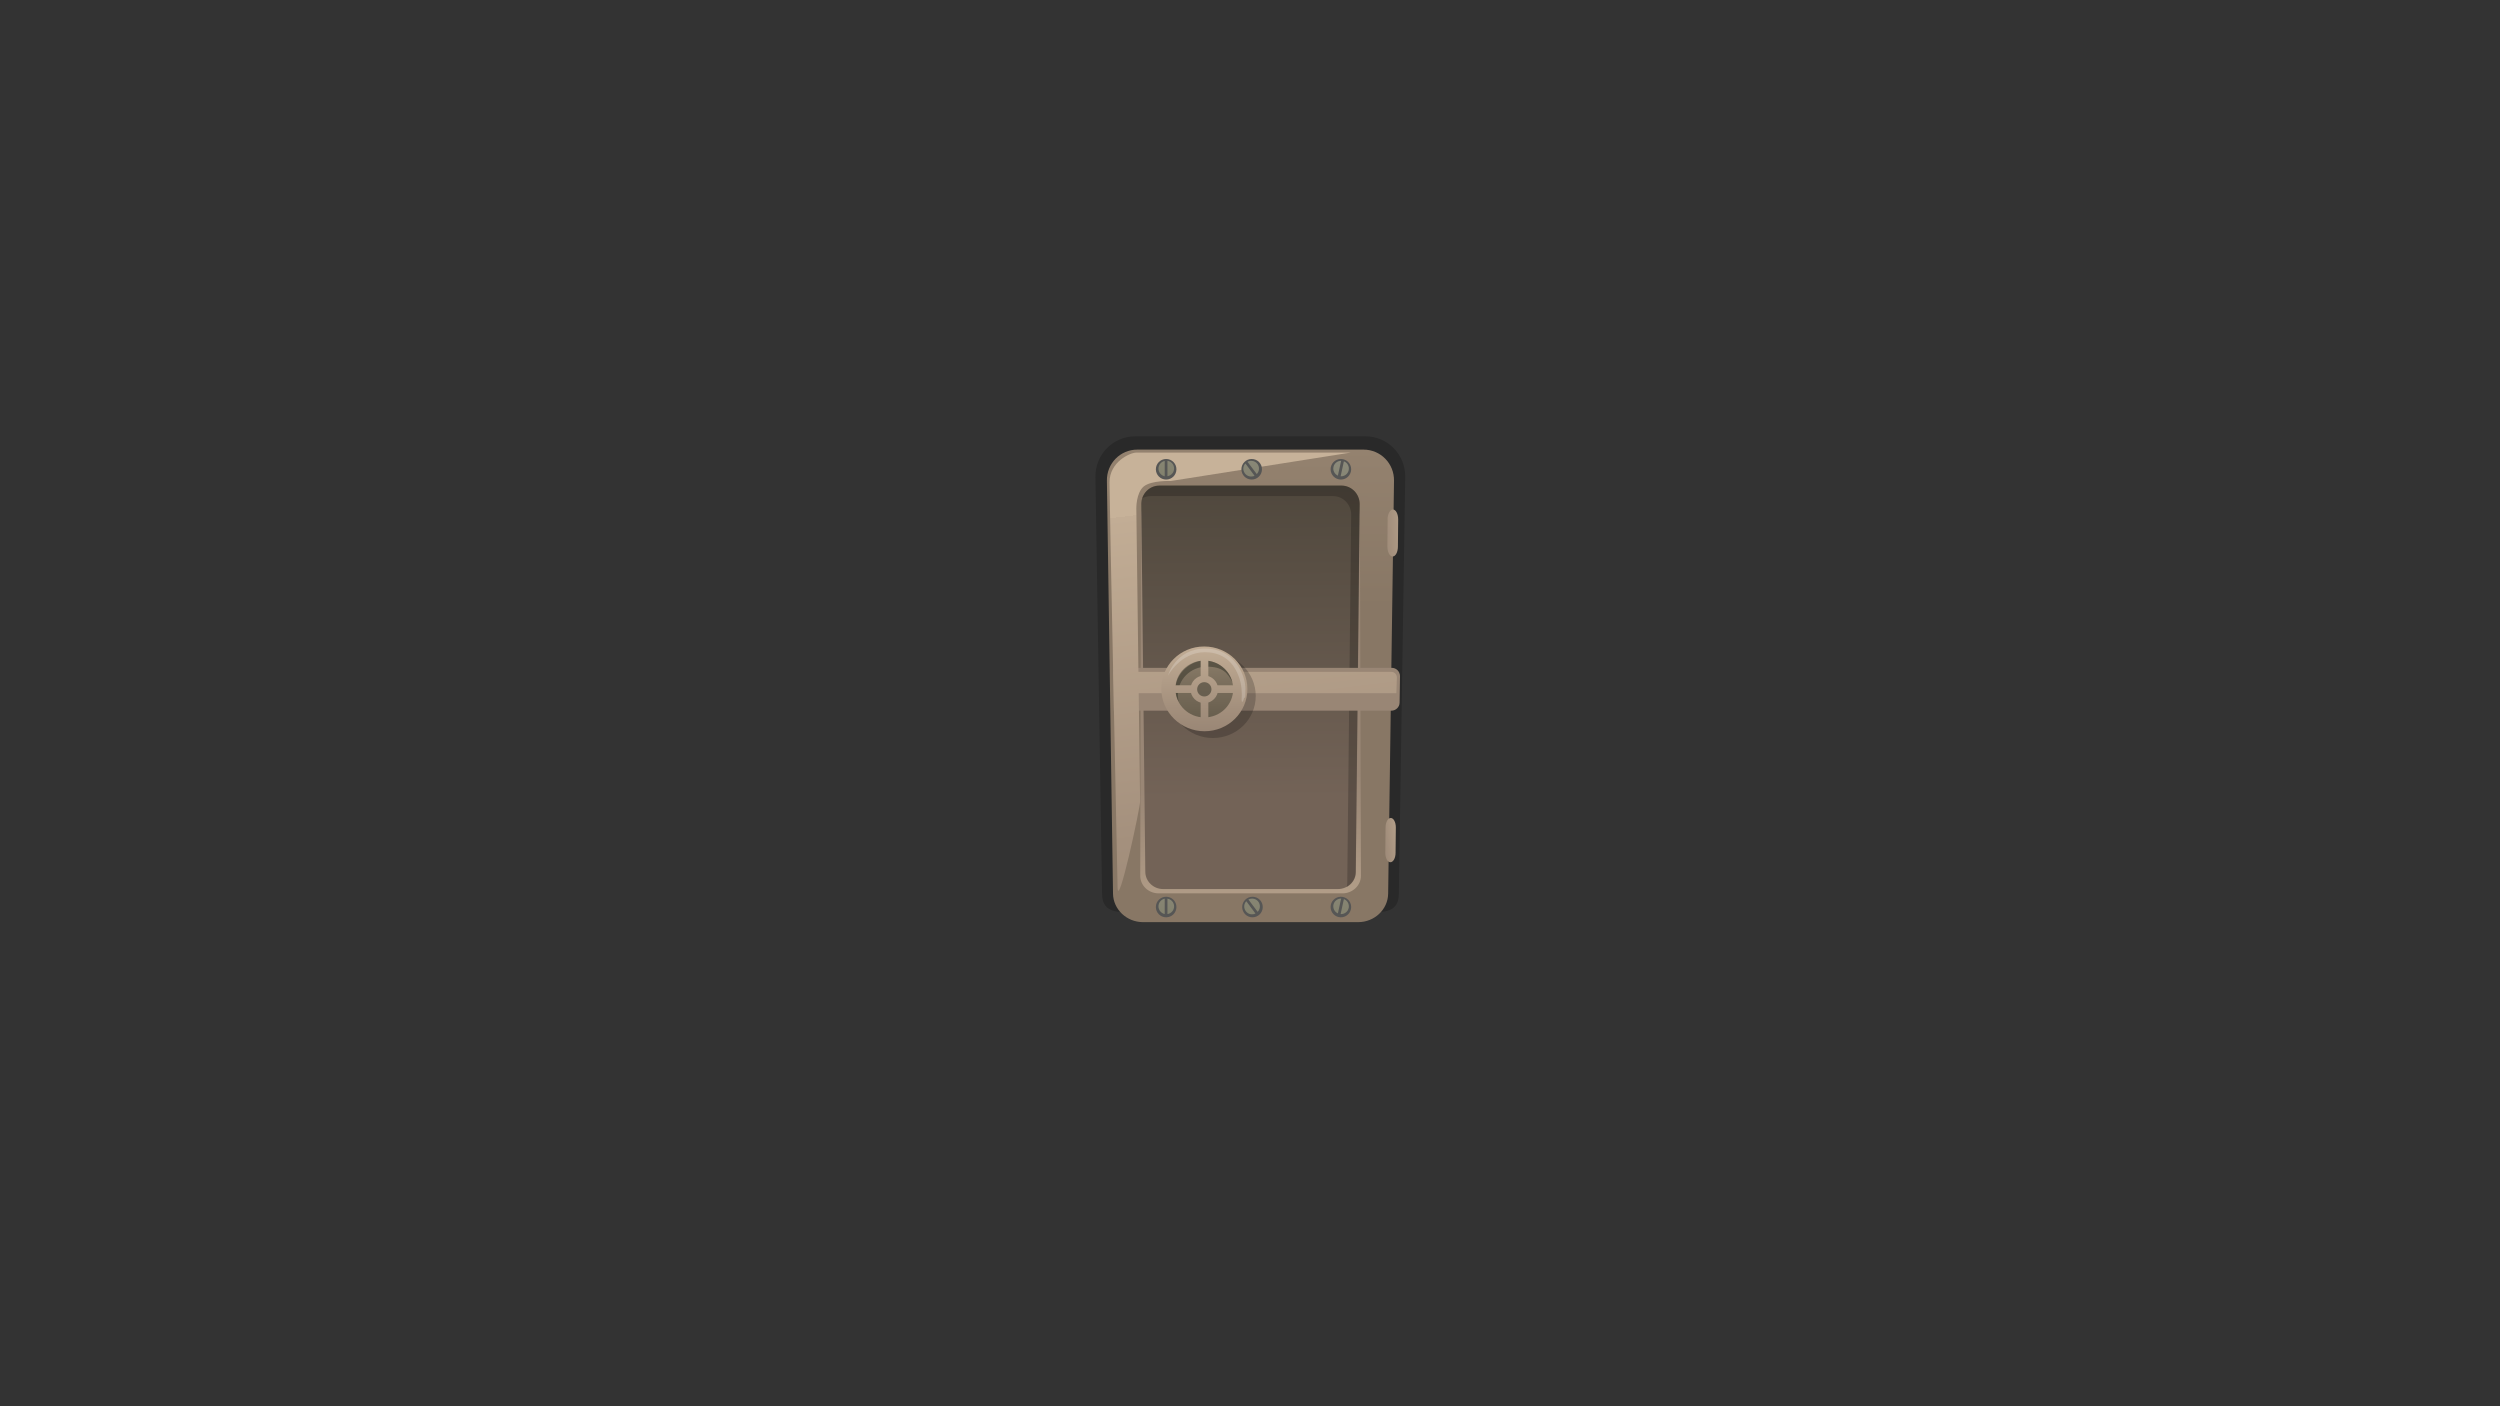 <?xml version="1.0" encoding="UTF-8"?><svg id="doors3" xmlns="http://www.w3.org/2000/svg" xmlns:xlink="http://www.w3.org/1999/xlink" viewBox="0 0 1920 1080"><rect x="0" y="0" width="1920" height="1080" fill="#333333" stroke="none"/><defs><style>.cls-1{fill:url(#linear-gradient-12);}.cls-1,.cls-2,.cls-3,.cls-4,.cls-5,.cls-6,.cls-7,.cls-8,.cls-9,.cls-10,.cls-11,.cls-12,.cls-13,.cls-14,.cls-15,.cls-16,.cls-17,.cls-18,.cls-19,.cls-20,.cls-21,.cls-22,.cls-23,.cls-24,.cls-25,.cls-26,.cls-27,.cls-28,.cls-29{stroke-width:0px;}.cls-2{fill:url(#linear-gradient-17);}.cls-3{fill:url(#linear-gradient-19);}.cls-4{fill:url(#linear-gradient);}.cls-5{fill:url(#linear-gradient-21);}.cls-6{fill:url(#linear-gradient-6);}.cls-7{fill:url(#linear-gradient-15);}.cls-8{fill:url(#linear-gradient-11);}.cls-9{fill:url(#linear-gradient-5);}.cls-10{opacity:.2;}.cls-11{fill:#fff;opacity:.2;}.cls-12{fill:#565655;}.cls-13{fill:url(#linear-gradient-13);}.cls-14{fill:url(#linear-gradient-23);}.cls-15{fill:url(#linear-gradient-16);}.cls-16{fill:url(#linear-gradient-22);}.cls-17{fill:url(#linear-gradient-20);}.cls-18{fill:url(#linear-gradient-14);}.cls-19{fill:url(#linear-gradient-2);}.cls-20{fill:url(#linear-gradient-7);}.cls-21{fill:url(#linear-gradient-3);}.cls-22{fill:url(#linear-gradient-9);}.cls-23{fill:url(#linear-gradient-8);}.cls-24{fill:#3d3b30;opacity:.6;}.cls-25{fill:url(#linear-gradient-24);}.cls-26{fill:url(#linear-gradient-18);}.cls-27{fill:url(#linear-gradient-10);}.cls-28{fill:url(#linear-gradient-4);}.cls-29{opacity:0;}</style><linearGradient id="linear-gradient" x1="961.1" y1="85.8" x2="960.1" y2="466.8" gradientUnits="userSpaceOnUse"><stop offset="0" stop-color="#c7b299"/><stop offset=".3" stop-color="#b19d87"/><stop offset=".7" stop-color="#93816e"/><stop offset="1" stop-color="#887765"/></linearGradient><linearGradient id="linear-gradient-2" x1="973" y1="746.8" x2="964" y2="599.5" gradientUnits="userSpaceOnUse"><stop offset="0" stop-color="#c7b299"/><stop offset="0" stop-color="#c2ad95"/><stop offset=".7" stop-color="#a4907d"/><stop offset="1" stop-color="#998675"/></linearGradient><linearGradient id="linear-gradient-3" x1="959.9" y1="286.2" x2="961.3" y2="612.8" gradientUnits="userSpaceOnUse"><stop offset="0" stop-color="#433e34"/><stop offset="1" stop-color="#736357"/></linearGradient><linearGradient id="linear-gradient-4" x1="966.2" y1="85.7" x2="965.2" y2="466.8" xlink:href="#linear-gradient-2"/><linearGradient id="linear-gradient-5" x1="947.1" y1="385.4" x2="990.6" y2="742.2" xlink:href="#linear-gradient-2"/><linearGradient id="linear-gradient-6" x1="925.4" y1="495.3" x2="924.5" y2="562.8" xlink:href="#linear-gradient-2"/><linearGradient id="linear-gradient-7" x1="923.6" y1="444.1" x2="926.2" y2="606.8" gradientUnits="userSpaceOnUse"><stop offset="0" stop-color="#c7b299"/><stop offset=".1" stop-color="#b19e87"/><stop offset=".5" stop-color="#7a6e5c"/><stop offset=".8" stop-color="#585041"/><stop offset="1" stop-color="#4c4537"/><stop offset="1" stop-color="#6f6353"/><stop offset="1" stop-color="#8d7c6b"/><stop offset="1" stop-color="#998675"/></linearGradient><linearGradient id="linear-gradient-8" x1="1087.7" y1="408.2" x2="1059.3" y2="409.9" xlink:href="#linear-gradient-2"/><linearGradient id="linear-gradient-9" x1="1080.9" y1="643.8" x2="1059.9" y2="646.1" xlink:href="#linear-gradient-2"/><linearGradient id="linear-gradient-10" x1="932.4" y1="388.3" x2="975.4" y2="741.3" xlink:href="#linear-gradient-2"/><linearGradient id="linear-gradient-11" x1="894.6" y1="337.7" x2="890" y2="382.8" gradientUnits="userSpaceOnUse"><stop offset="0" stop-color="#8c8b7c"/><stop offset="1" stop-color="#7d7b64"/></linearGradient><linearGradient id="linear-gradient-12" x1="901" y1="338.3" x2="896.4" y2="383.5" xlink:href="#linear-gradient-11"/><linearGradient id="linear-gradient-13" x1="961.1" y1="344.5" x2="956.4" y2="389.7" xlink:href="#linear-gradient-11"/><linearGradient id="linear-gradient-14" x1="963.8" y1="344.8" x2="959.1" y2="390" xlink:href="#linear-gradient-11"/><linearGradient id="linear-gradient-15" x1="1027.5" y1="351.4" x2="1022.9" y2="396.6" xlink:href="#linear-gradient-11"/><linearGradient id="linear-gradient-16" x1="1033.9" y1="352" x2="1029.2" y2="397.2" xlink:href="#linear-gradient-11"/><linearGradient id="linear-gradient-17" x1="892.1" y1="672.3" x2="892.1" y2="722.3" xlink:href="#linear-gradient-11"/><linearGradient id="linear-gradient-18" x1="899.1" y1="672.3" x2="899.1" y2="722.3" xlink:href="#linear-gradient-11"/><linearGradient id="linear-gradient-19" x1="959.9" y1="672.3" x2="959.9" y2="722.3" xlink:href="#linear-gradient-11"/><linearGradient id="linear-gradient-20" x1="963.2" y1="672.3" x2="963.2" y2="722.3" xlink:href="#linear-gradient-11"/><linearGradient id="linear-gradient-21" x1="1027" y1="672.3" x2="1027" y2="722.3" xlink:href="#linear-gradient-11"/><linearGradient id="linear-gradient-22" x1="1032.7" y1="672.3" x2="1032.7" y2="722.3" xlink:href="#linear-gradient-11"/><linearGradient id="linear-gradient-23" x1="925.5" y1="495.3" x2="924.6" y2="562.8" xlink:href="#linear-gradient-2"/><linearGradient id="linear-gradient-24" x1="925.4" y1="495.3" x2="924.5" y2="562.8" xlink:href="#linear-gradient-2"/></defs><path class="cls-10" d="m1044.3,700.6h-167.8c-16.4,0-29.8,1.9-30.1-13.9l-5.1-320.2c-.3-17.3,13.4-31.4,30.6-31.4h176.7c17.2,0,30.9,14.1,30.6,31.4l-4.9,320.2c-.3,15.8-13.7,13.9-30.1,13.9Z"/><path class="cls-4" d="m1043.1,708.2h-165.3c-12.5,0-22.8-9.8-23-21.8l-4.7-317.2c-.2-13.2,10.2-23.9,23.4-23.9h173.7c13.1,0,23.6,10.7,23.4,23.9l-4.5,317.2c-.2,12.1-10.5,21.8-23,21.8Z"/><path class="cls-19" d="m1031,686.1h-141.1c-7.9,0-14.2-6-14.2-13.5l.7-276.5c0-7.3,6.3-13.2,14.1-13.2h139.8c7.8,0,14.1,5.9,14.1,13.2l.8,276.5c0,7.4-6.4,13.5-14.2,13.5Z"/><path class="cls-21" d="m1027.5,682.8h-134.2c-7.5,0-13.6-5.9-13.7-13.1l-3.1-282.6c0-7.8,6.1-14.2,13.9-14.2h139.8c7.8,0,14,6.4,14,14.2l-3,282.6c0,7.2-6.2,13.1-13.7,13.1Z"/><path class="cls-29" d="m1012.6,656.5h-104.4c-5.8,0-10.6-4.7-10.7-10.6l-2.4-235.1c0-6.3,4.8-11.5,10.9-11.5h108.8c6.1,0,10.9,5.1,10.9,11.5l-2.3,235.1c0,5.9-4.8,10.6-10.7,10.6Z"/><path class="cls-10" d="m1030.3,373h-139.8c-6.2,0-11.4,4.1-13.3,9.7,2-1.1,4.3-1.7,6.7-1.7h139.8c7.8,0,14,6.4,14,14.2l-3,282.6c0,1.2-.2,2.4-.5,3.5,4.2-2.2,7.1-6.5,7.1-11.5l3-282.6c0-7.8-6.2-14.2-14-14.2Z"/><polygon class="cls-29" points="1042.4 553.8 878.3 553.8 878 520.9 1043 520.9 1042.4 553.8"/><path class="cls-28" d="m1068.6,545.8h-213.2l-.6-32.9h214.1c3.5,0,6.3,2.9,6.3,6.4l-.3,20.3c0,3.4-2.9,6.2-6.3,6.2Z"/><path class="cls-9" d="m1072.4,532.4h-216.7l-.5-16.4h213.4c2.4,0,4.2,2,4.2,4.3l-.4,12.1Z"/><path class="cls-10" d="m964.4,534.5c0,17.9-14.7,32.3-32.9,32.3s-33-14.4-33.2-32.3c-.2-18,14.5-32.7,32.9-32.7s33.2,14.7,33.2,32.7Z"/><path class="cls-6" d="m958,529.2c0,17.9-14.7,32.4-32.9,32.4s-33-14.5-33.2-32.4c-.2-18,14.5-32.7,32.9-32.7s33.2,14.7,33.2,32.7Z"/><path class="cls-20" d="m947.1,529.2c0,12.1-9.9,21.8-22.1,21.8s-22.2-9.7-22.3-21.8c-.1-12.1,9.8-21.9,22.1-21.9s22.3,9.8,22.3,21.9Z"/><path class="cls-24" d="m904.6,533.9c-.1-12.1,9.8-21.9,22.1-21.9s16.1,4.8,19.8,11.9c-2.5-9.5-11.2-16.6-21.6-16.6s-22.2,9.8-22.1,21.9c0,3.6.9,7,2.5,9.9-.4-1.7-.7-3.4-.7-5.3Z"/><path class="cls-23" d="m1065.7,399l-.2,20.7c0,4.2,1.8,7.7,4,7.7h0c2.3,0,4.1-3.4,4.1-7.7l.2-20.7c0-4.3-1.8-7.7-4-7.7h0c-2.3,0-4.1,3.5-4.2,7.7Z"/><path class="cls-22" d="m1067.8,662.2h0c2.2,0,4-3.2,4-7.2l.2-19.5c0-4-1.7-7.3-3.9-7.3h0c-2.2,0-4,3.3-4,7.3l-.2,19.5c0,4,1.7,7.2,3.9,7.2Z"/><path class="cls-27" d="m1037.3,347.6h-164.6c-4.8,0-20.6,7.1-20.6,22.9s5.9,292.6,6.2,310.9,17.4-61.1,17.3-66l-2.9-225s-.2-11.9,5.7-16.8c5.9-4.8,20.8-4.2,20.8-4.2l138.1-21.8Z"/><circle class="cls-12" cx="895.6" cy="360.4" r="7.9"/><path class="cls-8" d="m894.5,354c-2.7.5-4.8,3-4.8,5.9s2.1,5.3,4.8,5.9v-11.7Z"/><path class="cls-1" d="m896.6,353.9v11.8c2.9-.4,5.1-2.9,5.1-5.9s-2.2-5.5-5.1-5.9Z"/><circle class="cls-12" cx="961.3" cy="360.4" r="7.9"/><path class="cls-13" d="m956.4,356c-1.9,2.1-2.1,5.2-.3,7.6,1.7,2.3,4.8,3,7.4,1.8l-7-9.4Z"/><path class="cls-18" d="m958.1,354.7l7.1,9.4c2-2.1,2.3-5.4.5-7.8s-5-3-7.6-1.7Z"/><circle class="cls-12" cx="1029.8" cy="360.4" r="7.9"/><path class="cls-7" d="m1030,353.9c-2.8,0-5.3,1.9-5.9,4.7-.6,2.8.9,5.6,3.4,6.7l2.5-11.4Z"/><path class="cls-15" d="m1032.1,354.3l-2.5,11.5c2.9.2,5.6-1.8,6.2-4.7.6-2.9-1-5.8-3.7-6.8Z"/><circle class="cls-12" cx="895.6" cy="696.6" r="7.9"/><path class="cls-2" d="m894.5,690.2c-2.7.5-4.8,3-4.8,5.9s2.1,5.3,4.8,5.9v-11.7Z"/><path class="cls-26" d="m896.6,690.2v11.8c2.9-.4,5.1-2.9,5.1-5.9s-2.2-5.5-5.1-5.9Z"/><circle class="cls-12" cx="961.9" cy="696.6" r="7.9"/><path class="cls-3" d="m957.1,692.2c-1.9,2.1-2.1,5.2-.3,7.6s4.8,3,7.4,1.8l-7-9.4Z"/><path class="cls-17" d="m958.8,690.9l7.1,9.4c2-2.1,2.3-5.4.5-7.8-1.8-2.4-5-3-7.6-1.7Z"/><circle class="cls-12" cx="1029.8" cy="696.6" r="7.9"/><path class="cls-5" d="m1030,690.1c-2.8,0-5.3,1.9-5.9,4.7-.6,2.8.9,5.6,3.4,6.7l2.5-11.4Z"/><path class="cls-16" d="m1032.1,690.5l-2.5,11.5c2.9.2,5.6-1.8,6.2-4.7.6-2.9-1-5.8-3.7-6.8Z"/><polygon class="cls-14" points="951.7 526.3 928 526.3 928 502.6 922.1 502.6 922.1 526.3 898.4 526.3 898.4 532.2 922.1 532.2 922.1 555.9 928 555.9 928 532.2 951.7 532.2 951.7 526.3"/><circle class="cls-25" cx="924.9" cy="529.4" r="10.6"/><circle class="cls-24" cx="924.9" cy="529.4" r="5.5"/><path class="cls-11" d="m896.9,519.1s5.9-21,28.7-21,30.9,20.6,30.9,31-.6,5-1.2,7.5c-.9,3.6-2,3-1.7-.6s.1-10.2-2.2-16.4c-5.5-14.9-16.4-18.7-26.1-18.7-18.9,0-28.5,18.3-28.5,18.3Z"/></svg>